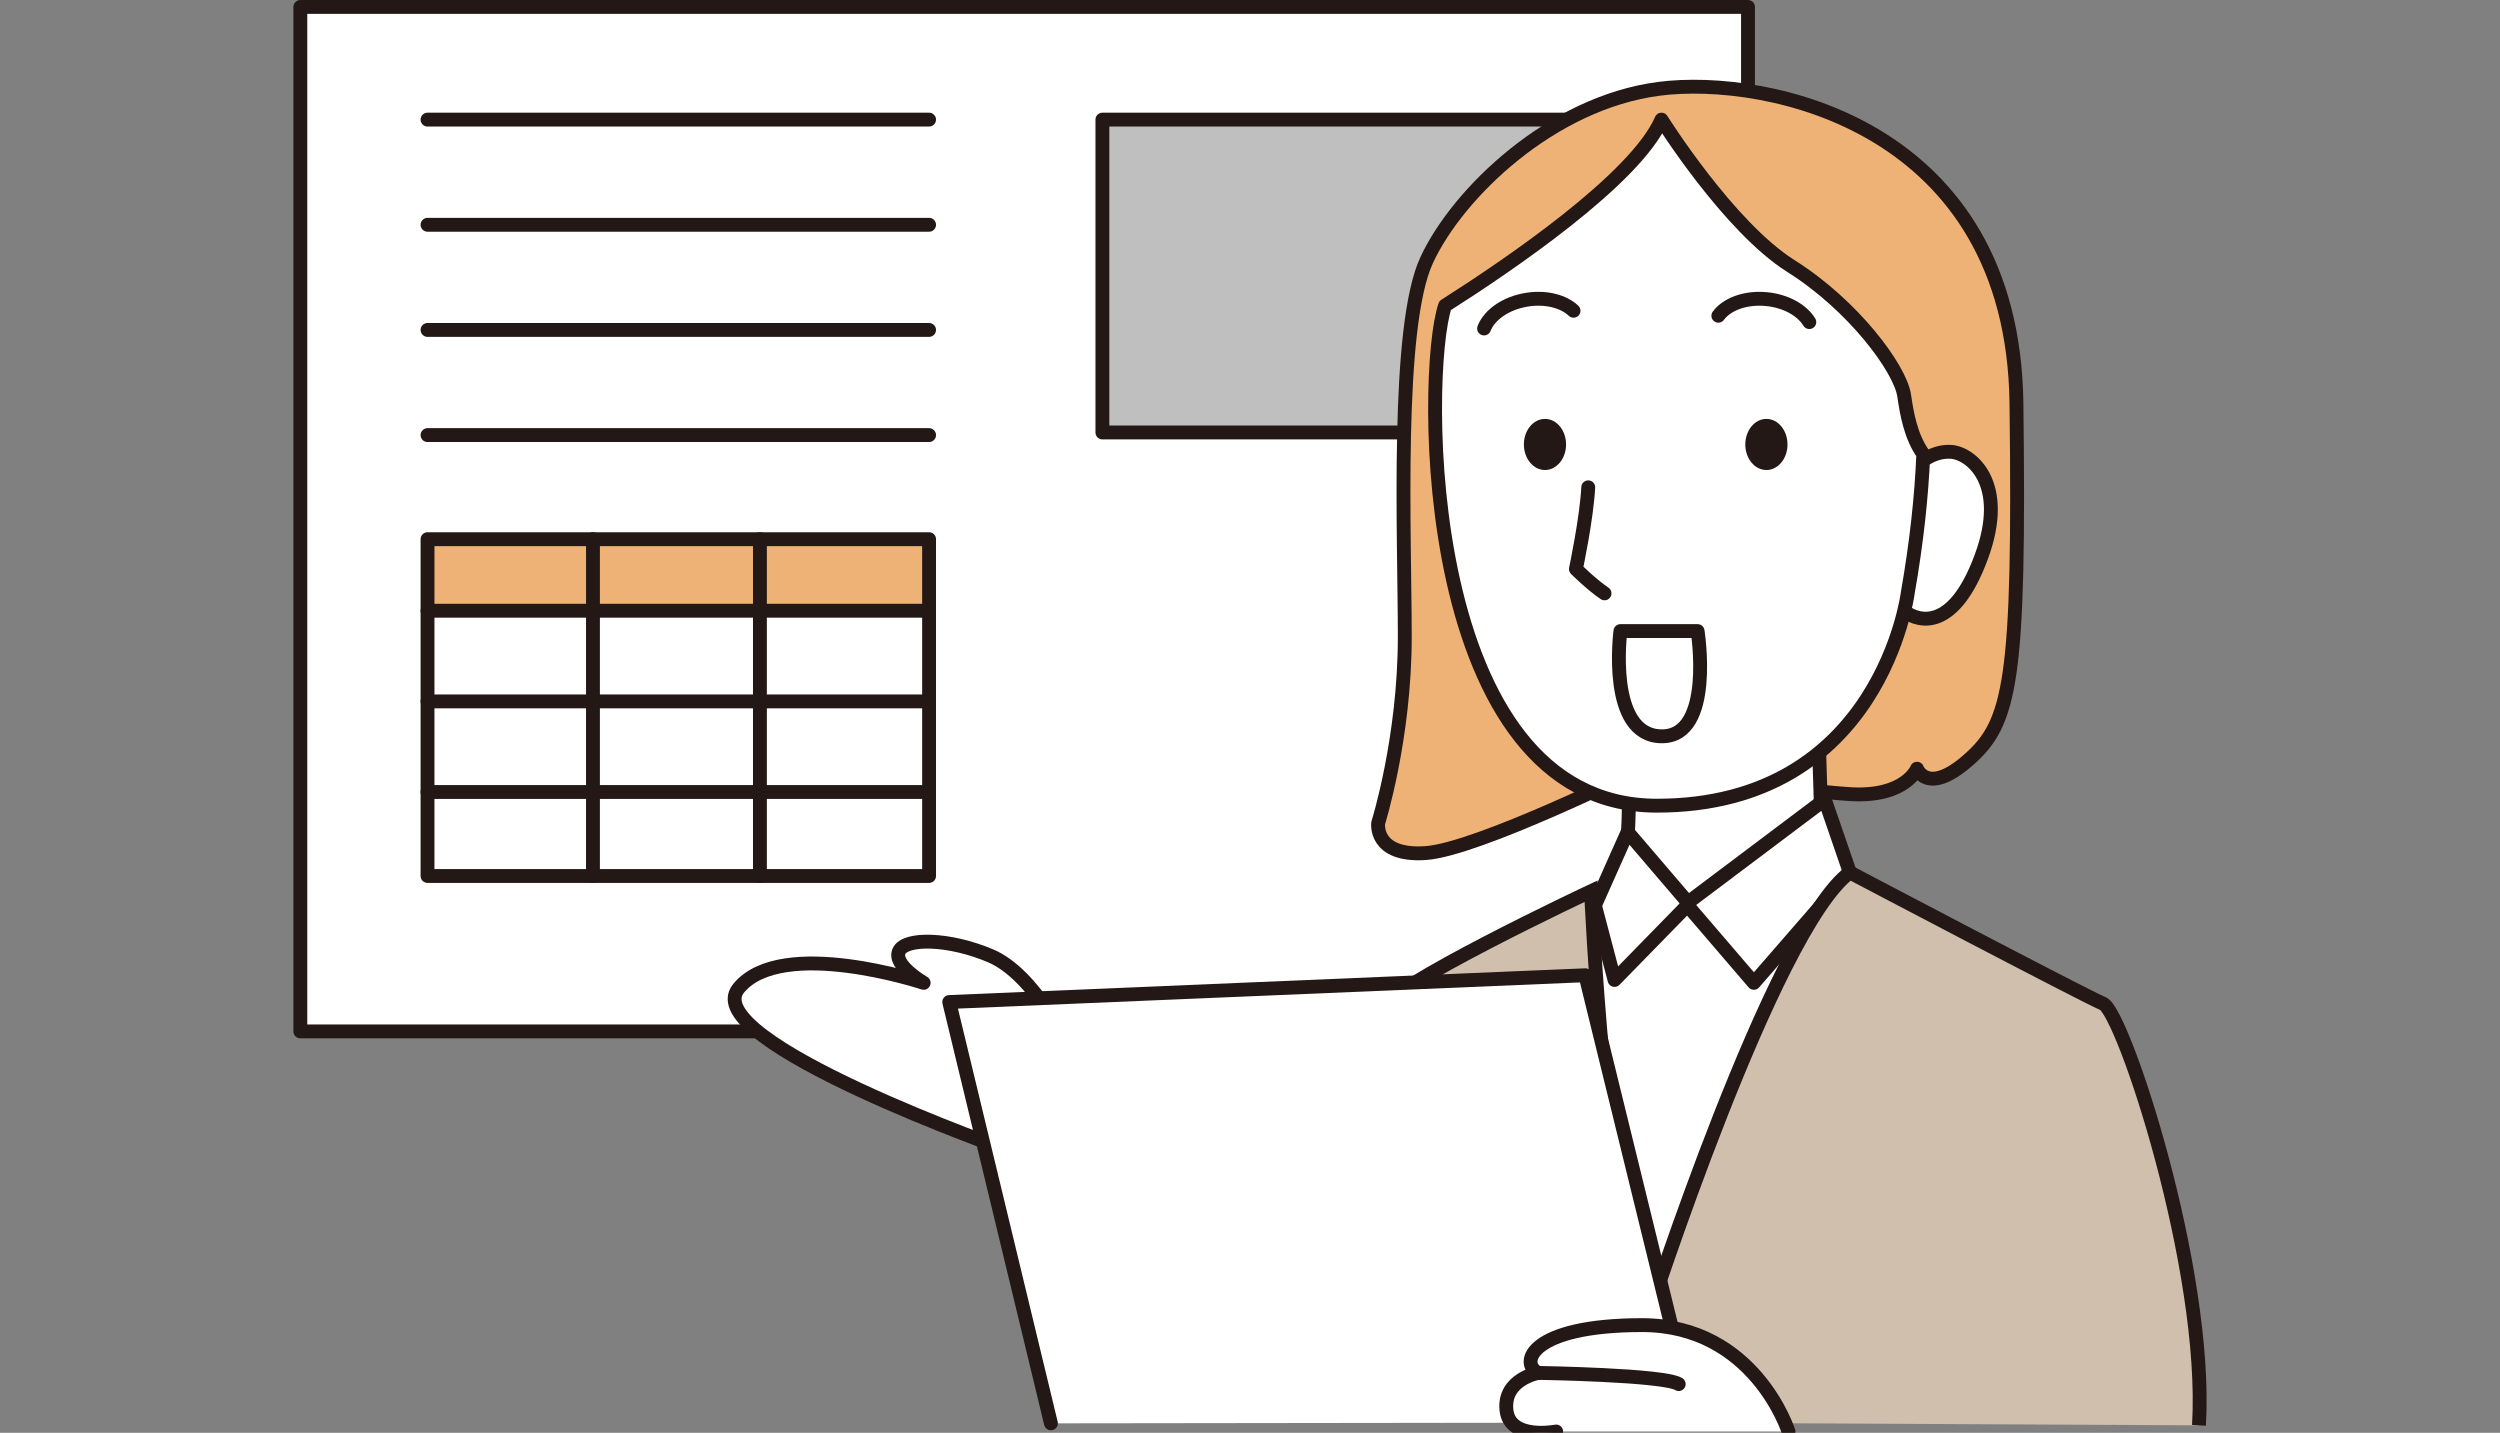 <?xml version="1.0" encoding="UTF-8"?>
<svg id="_レイヤー_1" data-name="レイヤー 1" xmlns="http://www.w3.org/2000/svg" viewBox="0 0 359.381 205.968">
  <rect x="0" y="0" width="359.381" height="205.968" fill="#808080" stroke="none"/>
  <rect x="43.174" y="1" width="208.105" height="147.269" style="fill: #fff; stroke: #231815; stroke-linecap: round; stroke-linejoin: round; stroke-width: 1.994px;"/>
  <line x1="61.458" y1="17.195" x2="133.558" y2="17.195" style="fill: none; stroke: #231815; stroke-linecap: round; stroke-linejoin: round; stroke-width: 1.994px;"/>
  <line x1="61.458" y1="32.312" x2="133.558" y2="32.312" style="fill: none; stroke: #231815; stroke-linecap: round; stroke-linejoin: round; stroke-width: 1.994px;"/>
  <line x1="61.458" y1="47.429" x2="133.558" y2="47.429" style="fill: none; stroke: #231815; stroke-linecap: round; stroke-linejoin: round; stroke-width: 1.994px;"/>
  <line x1="61.458" y1="62.545" x2="133.558" y2="62.545" style="fill: none; stroke: #231815; stroke-linecap: round; stroke-linejoin: round; stroke-width: 1.994px;"/>
  <rect x="158.473" y="17.195" width="74.133" height="44.973" style="fill: #bfbfbf; stroke: #231815; stroke-linecap: round; stroke-linejoin: round; stroke-width: 1.994px;"/>
  <path d="M235.849,110.499s-23.437,11.635-30.917,12.134c-7.48.499-6.815-4.322-6.815-4.322,0,0,3.823-12.134,3.823-26.761s-1.33-44.546,3.158-54.187c4.488-9.641,17.952-22.606,33.41-24.6,15.458-1.995,50.863,5.153,51.361,45.211.499,40.059-.831,45.876-6.815,51.195-5.984,5.319-7.48,1.33-7.48,1.33,0,0-1.662,4.155-9.641,3.657-7.978-.499-30.085-3.657-30.085-3.657Z" style="fill: #eeb276; stroke: #231815; stroke-linecap: round; stroke-linejoin: round; stroke-width: 1.994px;"/>
  <path d="M233.396,108.266c1.551,3.324.236,17.148.236,17.148-22.674,11.963-17.419,82.538,4.928,70.172,1.508-.835,23.647-65.157,23.647-65.157l-1.108-35.681-27.703,13.519Z" style="fill: #fff; stroke: #231815; stroke-linecap: round; stroke-linejoin: round; stroke-width: 1.994px;"/>
  <polygon points="262.318 114.942 242.649 129.736 233.975 119.595 229.268 130.151 232.094 140.872 242.566 130.151 252.123 141.288 265.919 125.414 262.318 114.942" style="fill: #fff; stroke: #231815; stroke-linecap: round; stroke-linejoin: round; stroke-width: 1.994px;"/>
  <path d="M274.633,69.166c0-2.105,2.992-4.432,5.873-4.211,2.881.222,8.2,4.543,4.322,15.07-3.878,10.527-8.791,9.567-11.1,7.831" style="fill: #fff; stroke: #231815; stroke-linecap: round; stroke-linejoin: round; stroke-width: 1.994px;"/>
  <path d="M273.728,56.866c-.573-3.878-7.295-12.965-16.271-18.616-8.976-5.651-18.616-21.054-18.616-21.054-3.756,8.598-22.222,21.091-31.107,26.734-3.296,9.662-3.713,71.889,30.442,71.889,32.257,0,36.069-30.584,36.069-30.584,1.286-7.356,1.991-13.968,2.232-19.944-1.849-2.603-2.388-5.975-2.749-8.424Z" style="fill: #fff; stroke: #231815; stroke-linecap: round; stroke-linejoin: round; stroke-width: 1.994px;"/>
  <path d="M228.314,70.052c-.222,4.432-1.773,11.746-1.773,11.746,0,0,2.201,2.202,4.115,3.499" style="fill: none; stroke: #231815; stroke-linecap: round; stroke-linejoin: round; stroke-width: 1.994px;"/>
  <path d="M247.016,45.389c1.242-1.685,3.948-2.69,6.961-2.387,2.784.281,5.088,1.603,6.117,3.3" style="fill: none; stroke: #231815; stroke-linecap: round; stroke-linejoin: round; stroke-width: 1.994px;"/>
  <path d="M213.338,47.221c.756-1.952,3.104-3.632,6.091-4.129,2.76-.46,5.33.212,6.769,1.58" style="fill: none; stroke: #231815; stroke-linecap: round; stroke-linejoin: round; stroke-width: 1.994px;"/>
  <ellipse cx="222.094" cy="63.892" rx="3.033" ry="3.674" style="fill: #231815; stroke-width: 0px;"/>
  <ellipse cx="253.925" cy="63.892" rx="3.033" ry="3.674" style="fill: #231815; stroke-width: 0px;"/>
  <path d="M232.94,90.719h11.094s2.407,15.102-5.11,15.126c-7.978.025-5.984-15.126-5.984-15.126Z" style="fill: none; stroke: #231815; stroke-linecap: round; stroke-linejoin: round; stroke-width: 1.994px;"/>
  <path d="M156.825,157.799c-2.881-8.089-8.422-17.841-14.406-20.389-5.984-2.549-12.3-2.659-13.187-.665-.886,1.995,3.546,4.543,3.546,4.543,0,0-20.389-6.76-26.595.776-6.205,7.535,39.338,23.534,39.338,23.534l11.303-7.798Z" style="fill: #fff; stroke: #231815; stroke-linecap: round; stroke-linejoin: round; stroke-width: 1.994px;"/>
  <path d="M195.277,204.297s1.828-55.308,2.826-58.799c.997-3.491,30.612-17.384,30.612-17.384,0,0,1.967,45.419,8.117,61.376,0,0,18.062-55.905,29.088-64.077,0,0,33.521,17.647,36.402,18.866,2.881,1.219,15.115,38.123,13.786,60.618" style="fill: #d0bfad; stroke: #231815; stroke-miterlimit: 10; stroke-width: 1.994px;"/>
  <polyline points="151.073 204.608 136.453 144.042 227.898 140.194 243.672 204.49" style="fill: #fff; stroke: #231815; stroke-linecap: round; stroke-linejoin: round; stroke-width: 1.994px;"/>
  <g>
    <path d="M257.1,205.781s-4.866-15.292-21.044-15.292-17.675,5.541-14.932,6.87c0,0-5.014.886-4.571,5.319.443,4.432,7.147,3.103,7.147,3.103" style="fill: #fff; stroke: #231815; stroke-linecap: round; stroke-linejoin: round; stroke-width: 1.994px;"/>
    <path d="M221.124,197.359s18.118.277,20.195,1.607" style="fill: none; stroke: #231815; stroke-linecap: round; stroke-linejoin: round; stroke-width: 1.994px;"/>
  </g>
  <g>
    <rect x="61.458" y="77.507" width="72.1" height="10.293" style="fill: #eeb276; stroke-width: 0px;"/>
    <rect x="61.458" y="87.799" width="72.1" height="38.123" style="fill: #fff; stroke-width: 0px;"/>
    <rect x="61.458" y="77.507" width="72.1" height="48.416" style="fill: none; stroke: #231815; stroke-linecap: round; stroke-linejoin: round; stroke-width: 1.994px;"/>
    <line x1="85.24" y1="77.507" x2="85.24" y2="125.922" style="fill: none; stroke: #231815; stroke-linecap: round; stroke-linejoin: round; stroke-width: 1.994px;"/>
    <line x1="109.24" y1="77.507" x2="109.24" y2="125.922" style="fill: none; stroke: #231815; stroke-linecap: round; stroke-linejoin: round; stroke-width: 1.994px;"/>
    <line x1="61.458" y1="87.799" x2="133.558" y2="87.799" style="fill: none; stroke: #231815; stroke-linecap: round; stroke-linejoin: round; stroke-width: 1.994px;"/>
    <line x1="61.458" y1="100.826" x2="133.558" y2="100.826" style="fill: none; stroke: #231815; stroke-linecap: round; stroke-linejoin: round; stroke-width: 1.994px;"/>
    <line x1="61.458" y1="113.853" x2="133.558" y2="113.853" style="fill: none; stroke: #231815; stroke-linecap: round; stroke-linejoin: round; stroke-width: 1.994px;"/>
  </g>
</svg>